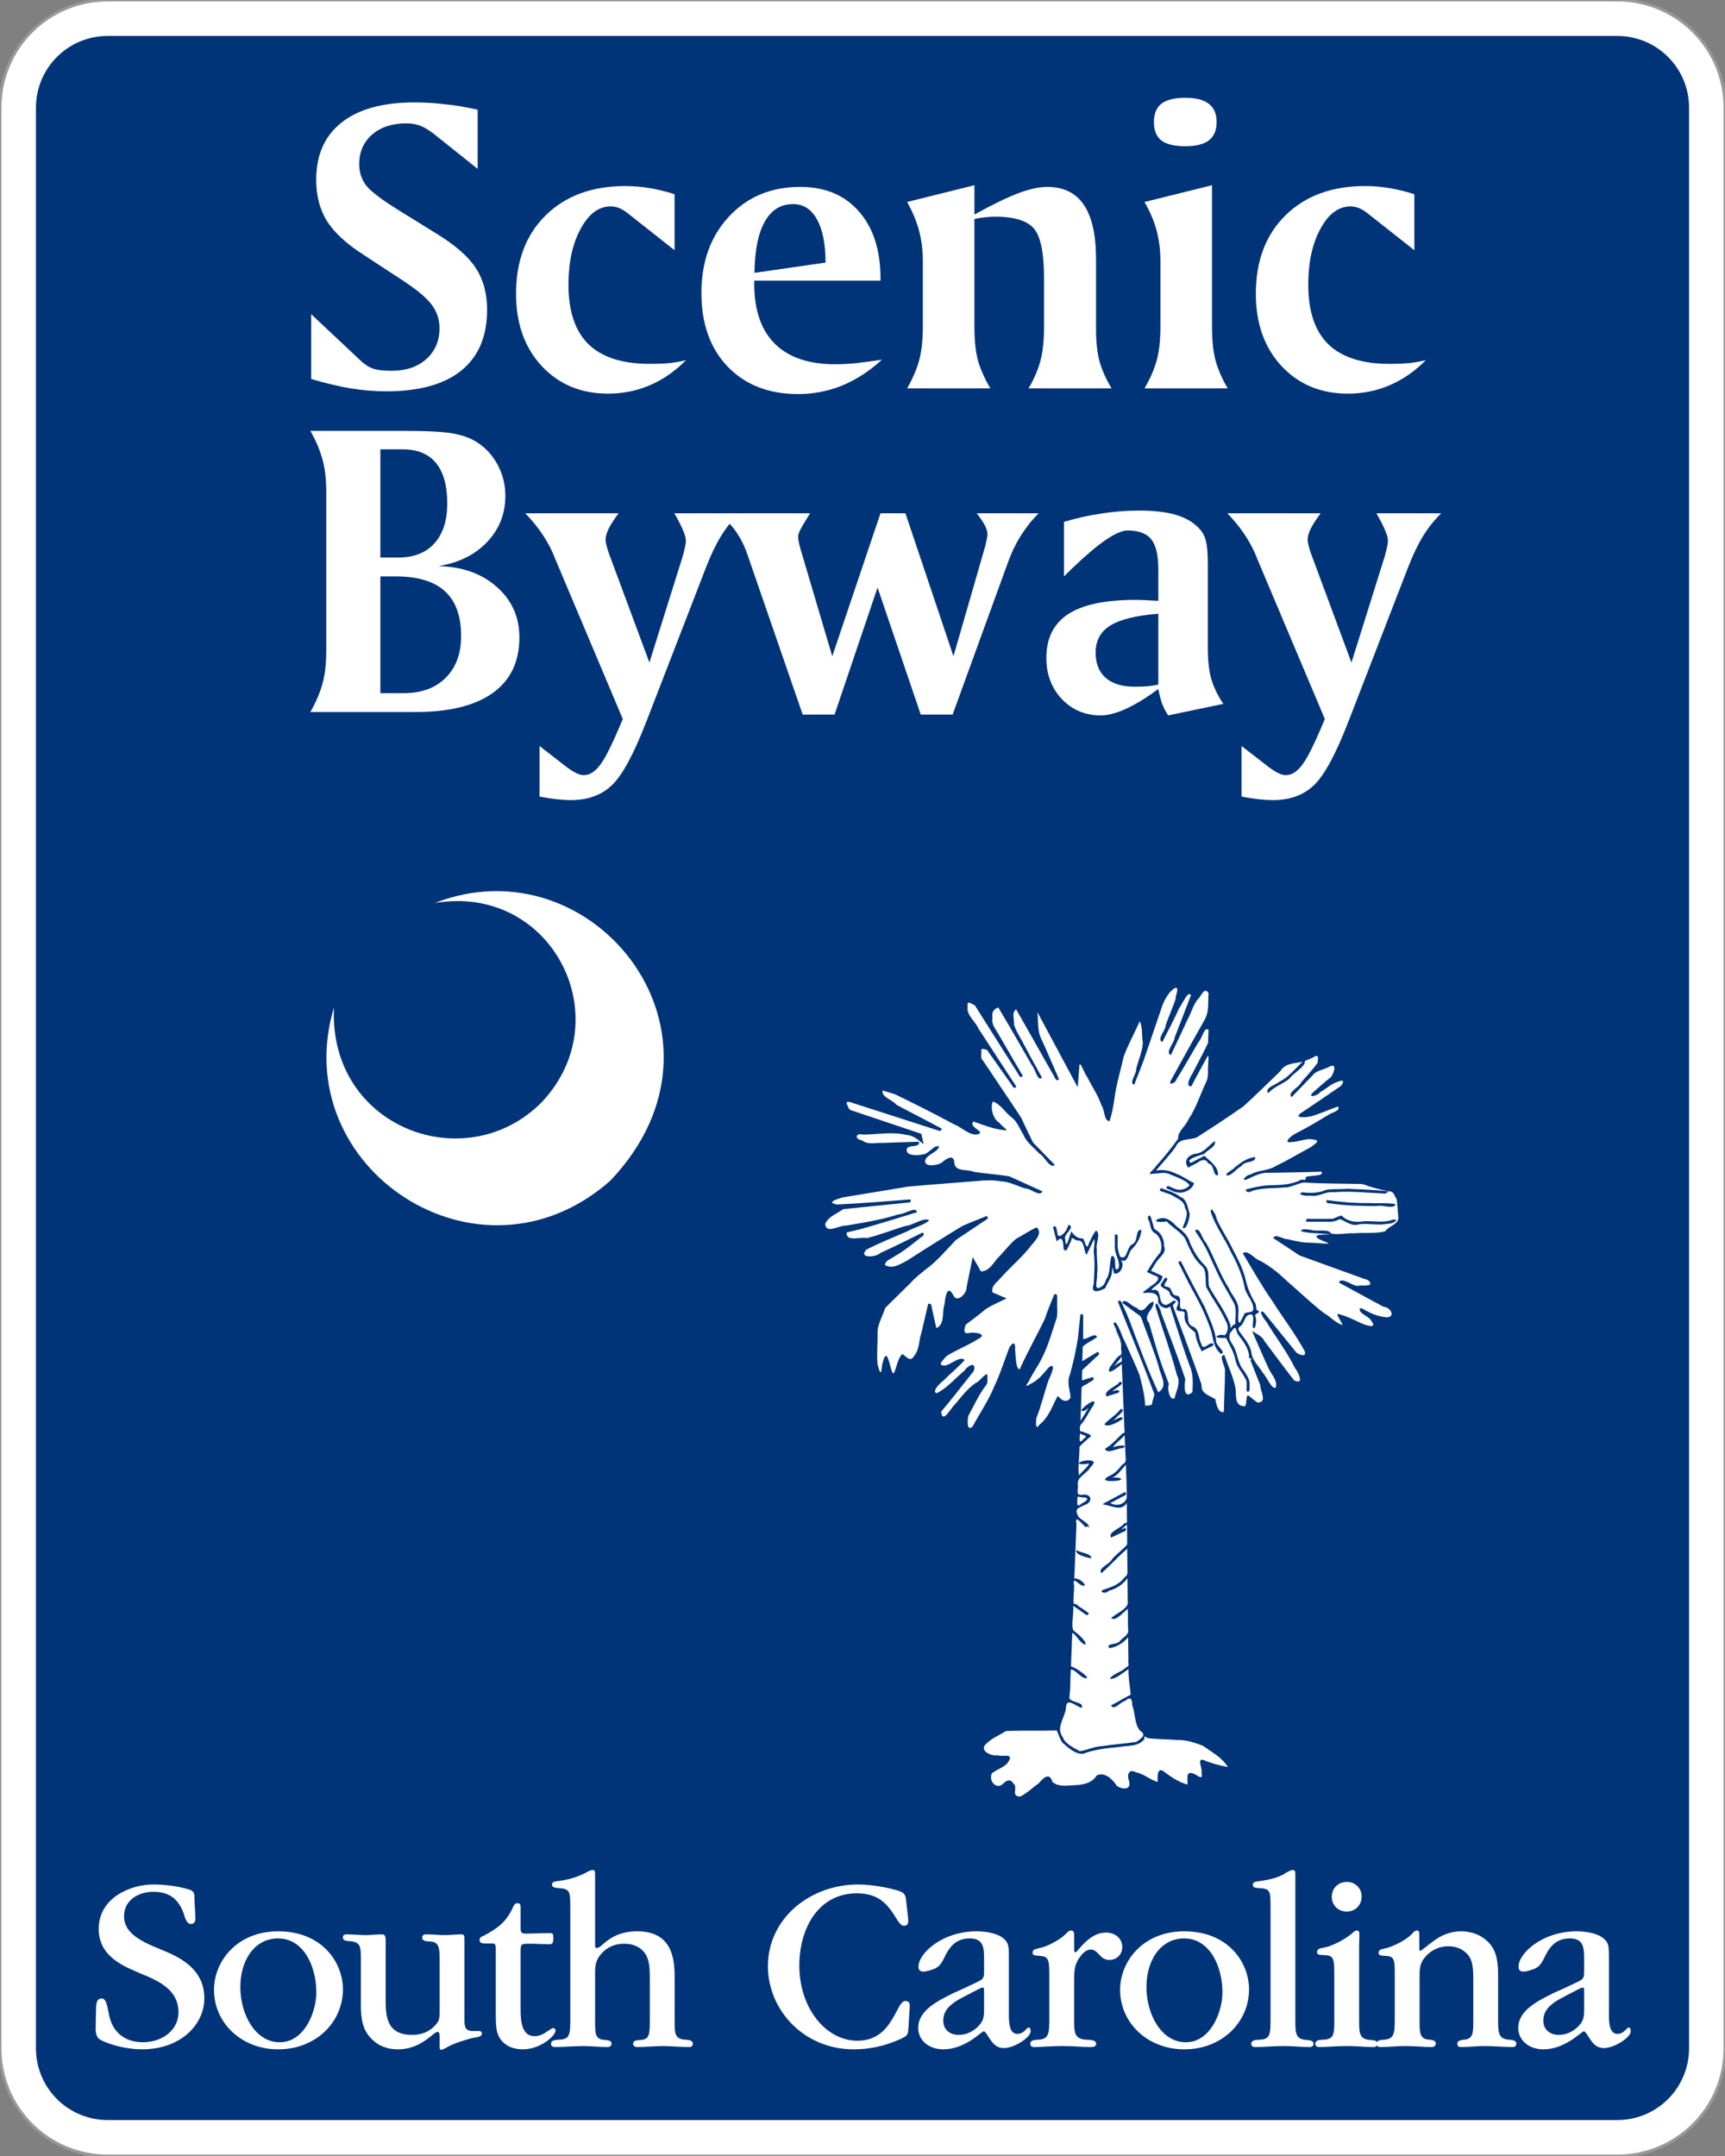 <?xml version="1.0" encoding="UTF-8" standalone="no"?>
<!-- Created with Inkscape (http://www.inkscape.org/) -->

<svg
   xmlns:dc="http://purl.org/dc/elements/1.1/"
   xmlns:cc="http://creativecommons.org/ns#"
   xmlns:rdf="http://www.w3.org/1999/02/22-rdf-syntax-ns#"
   xmlns:svg="http://www.w3.org/2000/svg"
   xmlns="http://www.w3.org/2000/svg"
   version="1.1"
   width="600"
   height="750"
   id="svg3760">
  <rect width="100%" height="100%" fill="#808080" stroke="none"/>
  <defs
     id="defs3" />
  <g
     id="g3884">
    <path
       d="m 37.5,0 525,0 C 583.275,0 600,16.725 600,37.5 l 0,675 c 0,20.775 -16.725,37.5 -37.5,37.5 l -525,0 C 16.725,750 0,733.275 0,712.5 L 0,37.5 C 0,16.725 16.725,0 37.5,0 z"
       id="rect3766"
       style="color:#000000;fill:#ffffff;fill-opacity:1;fill-rule:nonzero;stroke:#999999;stroke-width:1;stroke-miterlimit:4;stroke-opacity:1;stroke-dasharray:none;marker:none;visibility:visible;display:inline;overflow:visible;enable-background:accumulate" />
    <path
       d="m 37.5,12.5 525,0 c 13.85,0 25,11.15 25,25 l 0,675 c 0,13.85 -11.15,25 -25,25 l -525,0 c -13.85,0 -25,-11.15 -25,-25 l 0,-675 c 0,-13.85 11.15,-25 25,-25 z"
       id="rect4476"
       style="color:#000000;fill:#003478;fill-opacity:1;fill-rule:nonzero;stroke:none;stroke-width:1;marker:none;visibility:visible;display:inline;overflow:visible;enable-background:accumulate" />
    <g
       transform="matrix(0.789,0,0,0.789,83.394,276.85)"
       id="g4286">
      <path
         d="M 41.52,93.346 C 20.372,163.847 105.406,220.814 163.328,169.699 224.072,105.917 156.284,19.771 85.887,47.27 137.266,38.436 167.891,97.801 133.342,134.842 99.972,168.931 39.116,146.53 41.52,93.346 z"
         id="path557"
         style="fill:#ffffff;fill-opacity:1;fill-rule:evenodd;stroke:none" />
      <path
         d="m 412.563,84.605 c -2.695,1.253 -4.686,4.898 -5.823,7.775 -2.699,8.032 -5.474,16.047 -8.186,24.064 -1.415,3.606 -2.781,7.274 -4.207,10.852 -2.616,-0.353 1.032,-4.823 0.831,-6.736 0.865,-3.926 2.787,-7.764 2.951,-11.771 -0.658,-3 0.067,-6.894 -1.423,-9.336 -2.223,5.13 -5.039,10.044 -6.953,15.289 -1.439,6.295 -3.37,12.477 -4.177,18.9 -0.482,3.325 -1.067,6.603 -2.146,9.791 -2.662,-0.248 -1.959,-4.94 -3.525,-6.874 -1.421,-4.519 -4.282,-8.429 -6.35,-12.67 -1.057,-1.051 -3.485,-8.437 -3.441,-4.321 -0.238,2.974 -0.442,5.951 -0.714,8.922 -5.917,-11.057 -11.851,-22.105 -17.775,-33.159 0.482,3.591 -0.015,7.461 1.29,10.854 2.873,6.194 5.498,12.499 8.242,18.75 -1.444,1.367 -1.735,-0.892 -2.456,-1.81 -5.473,-9.663 -10.946,-19.326 -16.419,-28.989 -2.21,1.553 -0.671,4.416 -0.956,6.655 0.903,3.139 2.983,5.951 4.4,8.924 2.59,4.846 5.253,9.669 7.913,14.465 -1.907,2.102 -2.945,-3.85 -4.31,-5.191 -4.949,-8.586 -9.847,-17.203 -14.943,-25.703 -2.233,0.772 -2.924,2.407 -2.548,4.571 -0.369,2.168 0.529,4.012 1.783,5.754 3.829,6.628 7.695,13.235 11.556,19.844 -1.308,1.519 -1.708,-0.7 -2.471,-1.588 -6.213,-9.831 -12.426,-19.663 -18.639,-29.494 -1.512,-0.68 -3.65,-2.495 -3.166,0.518 -0.719,3.771 3.38,6.408 4.72,9.67 5.526,8.55 11.221,17.146 16.724,25.613 -1.152,1.553 -1.68,-0.43 -2.423,-1.283 -3.492,-4.952 -6.983,-9.904 -10.475,-14.856 -1.304,-0.339 -2.979,-1.186 -2.486,0.929 -0.086,1.343 -0.444,2.759 0.696,3.771 5.586,8.383 11.276,16.723 16.796,25.133 1.791,3.664 3.423,7.438 5.312,11.033 3.19,3.282 6.379,6.565 9.569,9.847 -2.29,1.843 -4.609,-4.008 -6.89,-5.065 -2.415,-2.718 -5.664,-4.891 -7.027,-8.372 -1.657,-2.59 -2.607,-5.682 -5.163,-7.576 -2.831,-2.124 -5.006,-5.993 -8.29,-6.955 -1.061,2.34 -0.196,7.605 2.984,9.414 0.317,0.873 4.775,3.875 2.327,3.259 -4.8,-0.527 -9.308,-2.206 -13.805,-3.864 -2.718,2.607 6.488,4.694 1.321,5.757 -3.737,0.051 -6.62,-3.338 -10.036,-4.593 -8.514,-4.656 -17.237,-8.944 -25.943,-13.213 -1.807,-0.545 -3.615,-1.09 -5.422,-1.636 -0.503,3.153 4.424,4.042 6.06,6.272 6.604,3.566 13.371,6.945 19.988,10.527 -0.212,1.989 -2.007,0.485 -3.208,0.293 -12.385,-3.988 -24.77,-7.976 -37.155,-11.965 -2.08,-0.497 -1.718,0.594 -0.876,1.998 0.207,1.623 1.82,1.704 3.078,2.173 9.722,3.262 19.435,6.552 29.163,9.797 0.383,1.533 0.704,3.081 1.038,4.625 -2.21,-1.82 -4.388,-3.902 -7.415,-4.099 -6.332,-1.568 -12.857,-0.239 -19.276,-0.165 -3.426,-0.821 -3.87,1.944 -0.458,2.534 2.741,2.13 6.276,0.934 9.463,1.103 5.183,-0.155 10.366,-0.321 15.548,-0.506 0.918,2.953 -5.06,0.977 -5.287,3.375 -0.598,2.848 4.776,2.848 6.715,2.266 2.964,0.05 5.019,-4.344 7.538,-3.596 -0.658,2.818 -5.606,3.448 -6.168,6.363 -0.373,2.921 5.588,2.061 7.303,0.813 1.989,-1.653 5.414,-4.148 5.597,0.279 0.579,4.001 5.869,2.452 8.746,3.807 5.127,0.782 10.377,1.106 15.457,1.946 4.86,2.206 9.737,4.395 14.587,6.611 -0.997,2.752 -5.272,-1.421 -7.487,-1.258 -3.67,-1.024 -7.052,-3.108 -10.95,-3.146 -3.371,-0.619 -6.756,-0.547 -10.139,-0.153 -10.248,0.856 -20.517,1.551 -30.753,2.508 -9.526,1.609 -19.076,3.15 -28.601,4.724 -2.419,0.751 -7.68,2.169 -2.643,3.146 10.815,-0.508 21.608,-1.418 32.404,-2.234 0.78,1.888 -1.539,1.244 -2.701,1.545 -8.978,0.911 -17.956,1.822 -26.934,2.733 -2.764,2.044 -6.453,3.169 -7.959,6.512 0.433,4.76 6.391,0.407 9.344,0.724 7.768,-1.306 15.507,-2.543 22.997,-4.939 2.232,0.178 7.81,-3.807 8.148,-0.944 -8.469,2.613 -16.96,5.261 -25.501,7.628 -1.819,0.425 -3.637,0.85 -5.456,1.275 -0.531,4.372 6.081,1.822 8.777,2.517 5.927,-1.386 11.576,-3.778 17.434,-5.439 3.124,-0.257 7.856,-3.919 10.119,-2.415 -2.011,2.053 -6.682,3.137 -9.602,4.836 -6.027,2.637 -12.139,5.058 -18.014,8.052 -3.869,3.92 4.111,3.56 6.071,1.53 6.276,-2.879 12.474,-5.918 18.657,-9.018 1.516,1.254 -0.713,1.853 -1.502,2.713 -3.503,2.742 -6.919,5.578 -10.825,7.734 -1.513,1.215 -3.987,1.639 -4.283,3.866 3.431,1.951 6.709,-0.415 9.784,-1.951 8.038,-5.204 16.169,-10.294 24.35,-15.258 3.537,-1.584 7.166,-2.956 10.759,-4.404 1.388,1.386 -0.881,1.807 -1.741,2.62 -3.948,2.642 -7.911,5.266 -11.85,7.919 -4.306,4.454 -8.205,9.352 -13.29,12.967 -2.371,1.984 -4.792,3.77 -6.666,5.957 -3.718,3.74 -7.568,7.347 -11.253,11.121 -1.149,3.812 -3.599,7.395 -3.328,11.485 0.047,4.403 -0.453,8.854 -0.038,13.228 0.452,1.817 1.5,5.96 1.855,1.819 0.2,-1.894 1.507,-8.424 2.91,-3.842 0.771,1.714 1.529,6.882 2.443,5.985 1.338,-2.652 1.586,-6.373 3.74,-8.383 1.919,1.12 3.435,3.883 5.264,0.704 2.32,-2.701 1.976,-6.762 3.131,-10.051 0.995,-4.268 1.993,-8.535 2.994,-12.801 1.818,-0.526 1.388,1.676 1.841,2.805 0.582,2.63 1.164,5.261 1.746,7.891 3.969,-1.72 2.349,-7.085 3.628,-10.479 0.254,-2.544 1.063,-9.241 3.795,-4.129 1.605,3.849 6.051,-0.588 5.916,-3.387 0.908,-4.435 1.777,-8.877 2.706,-13.307 1.191,2.122 2.433,4.216 3.649,6.323 4.144,-0.192 5.57,-4.349 8.258,-6.812 2.416,-2.508 4.57,-5.414 7.251,-7.596 3.055,-1.575 5.918,-3.678 9.06,-5.034 3.066,2.834 -1.561,6.661 -3.303,9.092 -3.888,4.803 -8.686,8.76 -12.756,13.41 -1.607,1.854 -4.12,3.411 -3.446,6.171 2.042,0.91 4.172,1.738 6.229,2.661 -3.107,1.557 -6.446,2.897 -9.312,4.782 -2.776,2.401 -5.772,4.532 -8.683,6.764 -0.786,2.112 -1.294,4.498 1.831,3.619 2.231,-0.384 8.238,0.57 3.517,2.767 -4.437,2.9 -9.575,4.711 -13.968,7.582 -1.216,1.624 -4.482,4.173 -0.503,4.058 2.657,-0.382 6.635,-4.431 8.609,-2.381 -2.793,3.086 -6.413,6.064 -9.469,9.147 -1.557,1.205 -5.009,4.554 -2.965,5.495 4.843,-2.315 8.245,-6.667 12.371,-9.982 1.45,-2.303 5.335,-4.349 4.105,0.141 -4.79,5.963 -9.42,12.096 -14.348,17.903 0.496,5.832 4.246,-1.674 6.094,-3.239 2.881,-3.401 5.559,-7.044 9.324,-9.531 1.307,-0.284 4.754,-5.195 4.937,-3.188 -0.088,1.67 0.428,3.534 -0.991,4.833 -2.978,4.015 -4.969,8.607 -7.408,12.948 -0.403,1.874 -0.82,7.259 1.888,4.719 3.224,-6.012 7.157,-11.635 9.695,-18.001 2.602,-5.46 4.357,-11.321 6.538,-16.919 1.835,-2.739 2.732,-1.811 2.477,1.052 0.296,2.663 0.184,8.36 2.022,8.763 3.342,-7.635 7.537,-14.856 11.099,-22.377 1.233,-3.67 2.698,-7.274 4.221,-10.844 1.919,-0.201 1.038,1.883 1.227,3.093 -0.129,2.428 0.257,4.94 -0.189,7.316 -2.07,5.945 -3.623,12.076 -6.51,17.704 -1.75,3.619 -4.224,6.88 -5.917,10.52 -1.696,2.209 -1.067,2.226 0.845,0.927 3.38,-1.548 5.65,-4.45 7.994,-7.211 3.686,-2.956 0.949,3.766 0.1,5.192 -2.005,5.684 -3.302,11.648 -5.572,17.262 -0.028,1.701 -0.618,5.612 1.549,2.618 4.068,-3.181 5.549,-8.276 7.983,-12.622 1.476,2.156 4.252,3.402 5.597,0.743 -0.226,-3.358 -1.774,-6.838 -0.263,-10.09 1.493,-5.379 2.719,-10.859 3.561,-16.373 0.405,-3.352 0.631,-6.742 1.046,-10.082 1.865,-0.961 1.077,2 1.227,3.124 0,2.555 0,5.111 0,7.666 1.827,0.201 5.18,-3.037 6.135,-0.912 -1.844,1.58 -4.661,2.558 -6.331,4.277 -0.071,2.14 -0.142,4.28 -0.213,6.42 2.276,-1.384 4.551,-2.768 6.827,-4.153 1.614,1.135 -0.525,1.92 -1.257,2.859 -1.867,1.742 -3.734,3.484 -5.601,5.226 -0.032,1.51 -0.063,3.02 -0.094,4.53 1.582,-0.497 3.176,-0.96 4.75,-1.479 1.298,1.477 -0.941,1.81 -1.869,2.58 -1.05,0.975 -3.409,1.142 -3.068,2.976 -0.119,4.609 -0.288,9.216 -0.474,13.823 0.832,-1.647 3.767,-5.613 3.338,-5.838 -0.962,1.883 -4.463,2.009 -2.079,0.05 0.991,-1.204 6.393,-5.049 4.486,-1.207 -1.859,2.682 -3.475,6.252 -5.427,8.454 -0.555,-0.054 -1.221,3.888 0.461,3.109 1.397,0.95 5.708,1.384 2.73,3.038 -1.274,1.279 -2.869,2.417 -3.949,3.782 0.088,3.857 -0.884,10.282 -0.129,12.523 1.138,-1.599 4.883,-4.488 4.097,-5.243 -1.579,0.755 -6.393,0.395 -3.024,-0.83 2.052,-0.778 7.784,-0.997 4.121,2.234 -1.952,3.479 -6.599,4.574 -5.722,8.379 0.018,2.808 -1.132,4.523 2.304,4.009 3.933,-0.344 4.207,3.488 0.662,4.537 -2.438,1.423 -4.569,1.33 -3.096,4.562 0.759,2.124 6.004,3.557 4.688,5.757 -0.196,-2.481 -0.754,0.957 -2.111,-1.532 -1.67,-1.332 -3.82,-4.499 -3.114,-0.298 -0.307,8.014 -0.624,16.027 -0.941,24.041 1.653,-0.506 4.585,1.81 4.615,2.883 -1.705,1.581 -5.774,-5.324 -4.716,0.144 0.057,2.463 -0.591,7.014 -0.089,8.16 0.82,-0.69 2.123,1.283 3.13,1.624 1.149,0.795 2.298,1.589 3.447,2.384 -0.633,1.953 -1.981,-0.06 -3.059,-0.579 -1.266,-0.877 -2.533,-1.753 -3.799,-2.63 0.297,3.258 -1.134,9.253 0.177,10.938 1.495,1.102 5.401,4.271 5.305,6.042 -1.933,0.516 -4.724,-5.251 -5.941,-4.922 -0.188,4.863 -0.362,9.726 -0.548,14.589 2.03,0.681 6.142,3.324 7.214,4.988 -1.834,1.554 -5.706,-4.217 -7.293,-3.484 -0.288,3.928 -0.052,7.944 -0.615,11.826 -0.745,2.823 7.032,2.126 5.35,5.01 -2.868,-0.946 -6.849,-5.049 -6.872,0.254 -0.613,4.227 -4.461,8.544 -1.465,12.55 1.153,3.253 4.847,4.638 7.613,6.292 3.267,-0.515 6.403,-2.13 9.805,-2.257 5.014,-0.777 10.114,-1.057 15.112,-1.864 2.112,-1.54 4.729,-2.992 1.546,-4.967 -2.534,-3.111 -1.932,-7.545 -3.402,-11.077 -0.003,-2.875 -0.594,-4.125 -3.124,-2.049 -1.983,0.393 -5.065,4.621 -6.188,1.986 2.963,-1.434 5.651,-3.299 8.651,-4.688 -0.355,-3.762 -1.082,-7.504 -1.007,-11.294 -2.37,1.529 -5.871,4.707 -8.146,4.269 0.928,-2.117 5.461,-3.048 7.391,-5.275 1.403,-0.019 0.486,-2.009 0.725,-3.185 -0.032,-3.28 -0.064,-6.559 -0.096,-9.839 -2.196,2.479 -4.824,4.246 -8.148,4.782 -2.472,-2.161 3.773,-1.383 4.58,-3.223 1.495,-1.689 4.258,-2.741 3.517,-5.38 -0.025,-2.9 -0.05,-5.8 -0.075,-8.7 -1.932,1.283 -5.472,5.884 -7.338,3.978 2.018,-1.798 6.385,-3.517 7.3,-6.207 -0.04,-3.766 -0.079,-7.533 -0.119,-11.299 -2.083,2.782 -4.925,4.688 -8.289,5.565 -1.651,1.831 -5.019,0.205 -1.662,-0.711 3.275,-1.086 6.582,-2.272 8.619,-5.249 1.851,-0.992 1.229,-2.755 1.295,-4.582 -0.03,-2.683 -0.06,-5.365 -0.089,-8.048 -3.912,3.468 -7.445,7.314 -11.326,10.822 -2.043,-2.156 3.796,-4.026 4.625,-6.166 1.931,-2.314 5.206,-4.551 6.696,-6.54 -0.03,-2.927 -0.06,-5.854 -0.09,-8.781 -1.491,1.379 -3.905,3.127 -0.849,1.479 1.368,1.54 -1.033,1.697 -2.04,2.365 -1.385,0.649 -2.775,1.289 -4.158,1.945 -1.446,-2.716 4.68,-4.047 5.901,-6.436 1.653,0.406 1.041,-1.152 1.116,-2.76 -0.021,-2.042 -0.043,-4.083 -0.065,-6.125 -2.044,3.721 -6.116,1.563 -9.366,0.888 -2.4,-0.196 -0.142,-0.928 0.856,-1.522 2.575,-1.383 5.149,-2.765 7.724,-4.148 1.452,1.465 -0.943,1.743 -1.914,2.461 -1.522,0.805 -3.045,1.61 -4.567,2.415 2.854,1.599 6.354,0.576 7.23,-2.197 0.008,-4.904 -0.134,-9.723 -0.371,-14.634 -2.256,2.267 -3.551,4.746 -6.355,5.757 1.312,-0.606 6.72,0.181 3.083,1.133 -2.086,0.417 -9.05,0.682 -4.177,-1.975 2.489,-0.978 4.105,-2.795 5.688,-4.884 1.882,-1.084 1.864,-1.819 1.609,-4.034 -0.128,-3.018 -0.255,-6.035 -0.383,-9.053 -1.142,1.404 -6.007,5.249 -4.766,5.245 1.456,-0.918 7.165,-1.184 3.771,0.464 -2.177,-0.138 -6.882,2.894 -7.656,0.237 3.033,-1.742 5.263,-4.461 7.796,-6.858 1.483,0.19 0.506,-1.99 0.692,-3.338 -0.365,-9.059 -0.73,-18.118 -1.095,-27.178 -1.425,1.265 -7.391,6.087 -5.21,1.301 1.463,-1.676 2.953,-4.608 4.577,-5.178 1.063,-0.546 0.093,-2.524 0.34,-3.644 0.245,-2.773 -1.446,-5.135 -2.273,-7.68 -0.058,-1.04 -2.007,-2.858 -0.349,-3.166 1.805,1.533 2.659,5.695 4.121,8.158 2.224,5.148 4.764,10.182 6.721,15.431 1.082,4.368 2.234,8.722 2.391,13.245 1.111,-0.405 3.183,0.265 3.106,-1.467 0.259,-1.704 1.49,-3.461 0.409,-5.092 -4.872,-13.259 -10.413,-26.254 -15.564,-39.405 1.222,-1.269 1.627,0.461 2.106,1.492 2.997,5.974 4.954,12.4 7.451,18.595 2.534,6.718 5.199,13.398 8.249,19.898 4.694,-2.731 0.812,-7.621 0.149,-11.594 -2.194,-7.266 -5.159,-14.277 -7.701,-21.428 -0.755,-1.271 -2.404,-1.867 -3.501,-2.879 -1.616,-1.192 -3.273,-2.4 -4.865,-3.581 1.324,-2.5 4.263,1.895 6.295,2.112 3.494,3.681 4.354,-1.977 7.454,-2.627 0.869,3.19 -5.024,5.772 -1.886,9.456 2.261,7.714 4.29,15.506 7.285,22.978 0.496,1.347 0.997,2.692 1.49,4.04 -1.013,1.456 0.43,7.688 2.495,6.082 0.708,-3.364 2.86,-6.694 1.032,-10.094 -2.682,-10.251 -6.364,-20.209 -9.464,-30.339 0.041,-3.692 2.347,1.574 2.605,3.161 3.563,9.677 7.418,19.265 10.568,29.083 -0.669,2.884 -0.648,8.984 3.115,5.537 0.169,-3.851 0.469,-7.794 -1.133,-11.42 -3.258,-8.67 -5.847,-17.594 -8.746,-26.395 -1.656,1.801 -4.769,0.076 -5.253,-1.913 0.556,-4.373 -3.055,-4.251 -6.316,-3.97 -1.426,-0.139 2.49,-2.183 2.949,-2.926 1.762,-0.968 5.516,-3.932 1.896,-4.727 -1.157,-0.531 -2.307,-1.076 -3.469,-1.597 1.728,-2.974 3.518,-5.892 5.807,-8.48 1.41,-2.571 0.339,-7.183 -2.397,-8.751 -1.984,-1.09 -1.761,-3.604 -2.546,-5.467 -1.036,-1.097 0.003,-3.211 0.829,-1.62 0.516,1.772 1.031,3.544 1.547,5.316 2.988,1.603 4.375,4.234 4.306,7.552 1.363,3.096 -2.229,4.974 -3.554,7.318 -0.789,1.148 -1.456,2.385 -2.199,3.566 1.663,0.784 3.362,1.497 5.002,2.328 0.344,3.126 -5.051,5.193 -4.656,6.26 5.237,-1.405 2.058,5.893 6.011,6.491 1.343,-0.013 2.511,-1.349 3.783,-1.905 2.268,0.429 -0.952,1.486 -0.418,2.499 4.227,11.493 8.567,22.996 12.583,34.535 -0.383,4.175 3.595,4.72 6.072,6.449 0.343,2.226 1.408,6.453 3.756,5.545 0.101,-5.955 0.474,-11.944 0.491,-17.877 0.34,-2.033 -3.114,-6.959 -0.283,-7.204 1.589,4.656 3.693,9.195 4.785,13.988 0.769,3.113 -0.763,8.17 3.701,8.633 1.97,0.801 0.445,-6.354 2.556,-4.406 1.164,0.923 2.328,1.846 3.492,2.768 4.725,0.113 1.212,-5.067 1.29,-7.708 -1.486,-3.694 -2.897,-7.434 -4.373,-11.137 2.2,-0.91 -1.182,0.322 -0.545,-2.037 -0.508,-3.653 -2.875,-6.401 -4.994,-9.257 -0.899,-1.936 -0.838,-4.228 -2.517,-1.479 -1.997,1.654 -1.117,4.382 0.284,6.126 2.278,3.527 2.053,8.188 4.899,11.377 1.252,2.054 2.931,4.126 2.496,6.675 0.111,1.173 0.204,3.506 -1.258,2.376 -0.195,-1.991 0.535,-4.144 -0.697,-5.725 -1.509,-2.966 -3.674,-4.817 -4.273,-8.15 -0.654,-3.351 -2.523,-6.215 -3.932,-9.249 0.316,-0.737 -4.701,0.404 -4.312,-1.164 1.388,-0.195 1.142,-0.806 3.494,-0.283 1.781,-1.506 1.763,-4.342 0.566,-6.229 -2.363,-5.295 -6.002,-9.936 -8.651,-15.069 -0.668,-3.35 0.663,-7.475 -2.55,-9.809 -3.32,-3.233 -5,-7.593 -6.856,-11.74 -2.133,-2.973 -5.606,-4.724 -8.085,-7.425 -1.35,0.427 -6.439,0.586 -3.912,-0.938 3.482,-1.393 5.879,0.594 8.096,2.952 2.527,1.965 5.211,3.997 6.058,7.223 1.576,3.767 3.628,7.252 6.547,10.143 2.572,2.415 1.244,6.276 1.929,9.374 3.166,5.743 7.402,10.987 9.532,17.24 -0.46,2.735 0.756,-0.875 2.055,-0.556 -0.123,-3.097 0.955,-7.285 -1.048,-10.171 -2.091,-3.888 -4.527,-7.637 -6.418,-11.609 -1.316,-2.835 -2.927,-6.38 -4.394,-9.474 -1.54,-3.575 -3.778,-6.785 -5.894,-10.031 2.109,-2.206 3.208,4.149 4.845,5.254 3.684,6.517 6.003,13.716 10.03,20.049 1.175,2.78 3.666,5.219 4.193,8.179 0.405,1.77 -0.702,7.503 0.734,7.028 0.717,-1.382 1.447,-2.757 2.157,-4.143 1.148,-0.544 3.42,-0.197 3.696,-1.454 0.398,-3.864 -3.493,-6.677 -3.884,-10.469 -1.1,-5.174 -3.173,-10.066 -5.746,-14.669 -2.761,-6.061 -6.813,-11.444 -8.998,-17.771 -0.578,-3.691 2.415,1.021 2.477,2.744 2.125,4.835 5.227,9.178 7.422,13.998 2.091,3.921 4.09,7.875 5.239,12.193 0.787,4.06 2.462,7.814 4.576,11.37 0.363,1.623 -0.048,2.887 1.335,3.035 0.639,1.491 -2.466,0.736 -1.238,3.021 0.354,1.43 -0.371,6.832 -1.443,3.758 0.094,-2.535 1.289,-6.658 -2.333,-4.717 -0.965,0.836 -1.333,2.43 -2.075,3.55 -0.61,1.523 -2.891,1.416 -1.338,3.577 2.031,3.025 4.734,5.717 5.265,9.482 0.431,3.358 3.22,5.633 4.908,8.534 1.83,1.88 3.976,7.637 5.811,6.604 0.82,-3.575 -2.319,-5.96 -3.468,-9.066 -2.456,-5.254 -4.684,-10.613 -7.03,-15.918 1.906,1.375 4.335,2.176 5.422,4.432 4.364,5.812 8.654,11.683 13.139,17.401 4.699,2.257 1.813,-3.601 0.378,-5.443 -3.584,-7.232 -8.49,-13.702 -12.724,-20.562 -0.92,-0.938 -3.861,-5.502 -1.114,-4.097 4.833,5.965 9.666,11.93 14.499,17.895 1.633,1.116 4.582,2.045 3.601,-0.734 -4.145,-7.569 -9.422,-14.441 -14.037,-21.729 -4.825,-6.863 -8.924,-14.2 -13.253,-21.392 2.278,-1.844 5.268,2.785 7.808,3.391 4.062,2.219 7.682,5.052 11.008,8.255 5.604,4.873 10.992,10.03 16.815,14.632 2.902,1.59 5.166,4.367 8.287,5.402 0.052,-1.048 -3.192,-4.986 -1.829,-4.961 3.271,0.922 6.364,2.28 9.386,3.791 2.025,0.997 8.359,3.379 5.185,-0.749 -1.01,-2.066 -5.822,-3.184 -5.036,-5.425 0.893,-0.48 2.343,1.028 3.451,1.313 2.542,1.528 5.4,2.221 8.317,2.633 4.265,-0.191 1.585,-4.633 -1.296,-4.662 -6.611,-3.522 -13.171,-7.147 -19.751,-10.722 1.364,-2.763 5.827,1.624 8.4,1.479 1.503,-0.473 7.025,0.662 5.093,-1.944 -0.818,-1.002 -2.509,-1.035 -3.68,-1.645 -9.015,-3.265 -18.048,-6.49 -27.053,-9.781 -3.842,-2.588 -7.748,-5.097 -11.609,-7.645 0.59,-2.366 4.461,0.682 6.386,0.44 3.373,0.881 6.763,1.609 10.267,1.567 2.25,0.062 6.969,0.634 7.788,0.26 -1.49,-0.804 -8.066,-2.708 -4.312,-3.733 1.883,-0.116 7.801,-0.235 2.756,-0.423 -3.579,-0.372 -7.318,-0.244 -10.774,-1.194 0.442,-1.279 2.23,-0.797 4.565,-0.549 2.549,0.874 7.712,-0.623 8.709,1.515 2.53,0.81 6.974,-0.23 10.23,-0.033 4.506,-0.396 9.462,0.226 13.683,-0.887 1.472,-2.292 5.873,-3.036 5.793,-6.011 -0.294,-2.761 -0.326,-5.607 -0.779,-8.315 -0.937,-1.024 -1.136,-3.105 -2.724,-3.197 -4.255,-0.698 -8.324,-1.868 -12.358,-3.317 -8.396,-0.205 -16.827,-0.129 -25.199,-0.629 -2.713,-0.177 -5.943,2.28 -9.06,2.108 -4.816,0.484 -9.735,0.086 -14.405,1.575 -1.801,1.396 -4.305,-0.618 -1.419,-0.977 3.608,-0.955 7.258,-1.608 11.002,-1.551 3.807,-0.122 7.634,-0.406 11.164,-1.964 2.164,-1.468 2.643,1.026 3.067,-1.696 1.98,-0.751 8.318,-0.219 6.825,-2.307 -7.82,0.265 -15.646,0.36 -23.469,0.503 -2.814,-0.278 -6.402,1.46 -9.186,2.8 -3.263,1.319 -0.571,-1.989 1.447,-2.076 3.464,-2.054 7.773,-1.545 11.137,-3.775 5.258,-2.45 10.198,-5.55 15.321,-8.242 1.331,-1.178 5.035,-3.014 1.116,-3.395 -3.075,-0.709 -6.362,1.062 -9.547,1.099 -4.201,0.742 0.005,-2.919 1.584,-3.624 4.906,-2.522 9.706,-5.28 14.398,-8.205 1.489,-1.136 5.881,-1.911 4.467,-3.807 -3.977,1.328 -7.915,3.229 -11.986,4.341 -1.377,0.328 -7.623,1.1 -4.538,-1.335 5.997,-3.961 11.899,-8.067 17.845,-12.098 1.981,-2.661 0.546,-2.729 -1.831,-1.643 -2.753,0.838 -4.805,3.089 -7.37,4.398 -0.88,1.543 -5.814,2.85 -3.195,0.176 2.656,-2.308 5.251,-4.694 8.023,-6.864 1.401,-1.951 2.838,-6.596 -0.968,-4.407 -2.453,1.292 -5.607,1.484 -7.316,3.87 -3.02,3.139 -6.097,6.256 -9.082,9.409 -2.182,-2.046 3.461,-4.302 4.156,-6.469 2.451,-2.807 5.032,-5.536 7.232,-8.538 0.465,-2.461 0.573,-4.194 -1.925,-2.479 -1.214,0.522 -2.429,1.045 -3.643,1.567 0.365,2.539 -5.023,5.19 -6.732,7.708 -2.894,2.47 -6.829,3.508 -9.375,6.449 -2.034,-2.172 3.563,-3.821 5.002,-5.096 4.069,-1.98 6.822,-5.71 10.099,-8.714 -3.585,0.727 -7.716,0.579 -9.815,4.153 -5.428,5.159 -10.71,10.5 -16.265,15.51 -6.772,4.696 -13.655,9.298 -20.606,13.685 -3.179,1.28 -7.697,0.228 -9.203,4.062 -2.656,3.735 -5.801,7.077 -8.76,10.567 3.182,-0.701 6.203,0.026 9.076,1.437 2.762,0.966 5.109,2.876 7.755,4.069 -0.59,2.629 -4.217,4.622 -7.072,4.14 -1.794,-0.049 -3.411,-1.262 -5.134,-1.78 0.171,-2.068 1.925,-0.399 3.096,-0.107 2.3,1.245 5.419,0.76 7.114,-1.28 -0.884,-1.815 -5.576,-3.649 -8.299,-4.663 -2.471,-1.485 -5.303,-0.463 -7.983,-0.43 -3.17,0.72 0.885,-2.089 1.353,-3.186 3.508,-3.943 6.865,-8.009 9.909,-12.324 -0.221,-3.185 3.311,-5.436 4.486,-8.375 3.461,-5.1 5.247,-11.111 7.902,-16.652 1.13,-2.312 0.547,-5.012 0.841,-7.514 -0.084,-1.357 0.397,-2.837 -0.079,-4.11 -2.463,4.532 -4.997,9.059 -7.362,13.622 -2.914,0.168 -0.3,-4.45 0.54,-5.65 2.24,-4.527 4.766,-8.977 6.86,-13.539 0.061,-1.909 0.121,-3.818 0.182,-5.727 -1.887,-1.64 -2.837,3.956 -4.335,5.267 -3.279,5.46 -6.307,11.101 -9.726,16.458 -0.335,1.811 -3.957,3.127 -2.505,0.562 4.885,-8.986 9.901,-17.94 14.912,-26.831 2.014,-3.571 1.367,-7.74 1.654,-11.657 -1.931,-3.051 -3.278,1.642 -4.825,2.854 -1.979,2.458 -2.707,5.685 -4.227,8.445 -2.466,5.355 -5.023,10.676 -7.528,16.008 -2.803,-1.155 1.617,-5.341 1.654,-7.695 2.403,-6.209 4.794,-12.423 7.186,-18.637 -1.198,-2.492 -3.889,4.084 -5.159,5.6 -2.282,5.099 -4.931,10.025 -7.456,15.006 -2.699,-1.176 1.647,-5.322 1.529,-7.579 1.307,-3.774 3.027,-7.512 4.291,-11.234 -0.19,-1.405 1.801,-5.057 0.032,-5.128 z m 17.303,67.701 c 0.621,2.482 -3.118,3.614 -4.656,5.537 -1.933,0.721 -8.845,2.418 -5.87,3.972 1.966,-1.042 3.937,-2.075 5.901,-3.123 2.513,2.385 6.314,4.938 6.017,8.58 -2.388,0.599 -1.369,-4.679 -4.211,-5.17 -1.31,-2.267 -2.968,-1.688 -4.732,-0.441 -1.402,0.756 -2.834,1.459 -4.215,2.254 -2.347,-3.206 0.254,-5.796 3.631,-6.178 3.349,-0.523 5.299,-3.409 7.82,-5.336 l 0.069,-0.057 0.245,-0.037 z m 17.806,6.921 c 0.232,2.802 -4.695,1.58 -6.023,3.943 -2.149,1.039 -4.323,4.232 -6.243,4.205 -2.119,-0.413 2.547,-2.46 3.29,-3.612 2.686,-2.153 5.428,-4.136 8.976,-4.536 z m 22.84,10.948 c -0.545,0.521 -0.163,0.417 0,0 z m -64.524,2.737 c 2.92,1.098 6.031,1.796 8.503,3.814 3.194,1.13 3.345,4.783 4.272,7.541 0.09,1.777 -1.446,7.43 -3.057,6.221 0.651,-2.606 2.962,-5.817 1.01,-8.798 -0.257,-3.277 -3.66,-4.187 -5.963,-5.767 -1.735,-0.615 -3.47,-1.231 -5.205,-1.846 0.147,-0.388 0.294,-0.776 0.44,-1.164 z m 82.236,0.315 c 5.931,0.243 11.911,0.502 17.806,1.07 0.657,0.694 -1.185,0.736 -0.912,1.101 -7.637,-0.348 -15.274,-1.276 -22.92,-0.643 -3.58,-0.46 -6.706,2.274 -10.331,1.502 -1.932,0.378 -6.38,-0.654 -3.337,-1.457 3.472,0.389 7.007,0.431 10.247,-1.057 3.07,-0.559 6.321,-0.185 9.447,-0.516 z m -9.123,4.971 c 6.127,0.872 12.281,1.416 18.474,1.341 3.903,0.218 8.468,-0.172 11.974,0.45 -0.583,2.599 -6.033,0.092 -8.361,0.868 -6.878,-0.082 -13.77,-0.081 -20.576,-1.212 -1.317,0.037 -1.725,-0.17 -1.51,-1.447 z m 6.638,6.858 c 2.521,2.626 6.13,3.099 9.758,2.51 4.269,-0.276 8.643,0.88 12.784,-0.71 3.601,-0.335 -0.262,2.026 -2.147,1.792 -4.184,0.878 -8.461,-0.283 -12.687,0.247 -3.376,1.195 -6.143,-1.652 -8.566,-2.285 -1.813,1.071 -3.804,1.303 -5.852,1.152 -2.943,0 -5.887,0 -8.83,0 -0.596,-1.962 1.665,-1.068 2.841,-1.258 2.942,-0.021 5.895,0.042 8.83,-0.032 1.275,-0.499 2.515,-1.158 3.87,-1.416 z m -120.271,3.995 c 3.066,1.262 -2.492,4.298 -1.587,6.295 0.137,2.094 0.384,3.583 1.367,0.69 0.45,-1.353 0.866,-2.718 1.353,-4.058 1.239,2.044 2.868,3.188 5.222,3.209 1.006,1.726 1.488,5.637 2.547,2.024 0.97,-1.865 1.719,-4.02 3.115,-5.547 2.27,1.296 -0.314,5.911 0.346,8.274 -0.187,3.724 0.605,7.451 0.078,11.185 0.326,2.223 -1.867,7.88 2.084,5.182 1.364,-0.649 1.543,-2.571 2.379,-3.787 1.513,-2.928 0.954,-6.494 1.94,-9.591 2.932,-0.752 0.27,8.145 3.098,5.323 0.825,-3.011 -1.406,-5.547 -1.651,-8.878 0,-1.971 0,-3.943 0,-5.914 1.962,-0.596 1.068,1.665 1.258,2.841 -0.144,2.371 0.104,4.728 1.133,6.911 3.232,1.744 2.713,-4.266 5.285,-5.474 2.8,-1.119 1.227,-6.959 4.058,-6.323 -0.263,3.599 -2.268,6.576 -4.75,9.029 -1.017,1.715 -1.491,5.854 -4.404,4.184 2.114,2.168 -0.285,6.715 -2.894,5.946 -0.577,-1.927 -0.623,-4.182 -0.93,-0.888 -0.091,2.748 -2.013,4.923 -3.002,7.401 -2.376,1.304 -6.648,2.734 -5.085,-1.686 0.29,-4.735 0.633,-9.474 0.052,-14.201 -0.055,-1.553 0.791,-6.437 0.019,-5.477 -1.092,2.209 -2.136,4.457 -3.228,6.672 -1.352,-2.024 -0.814,-6.801 -4.017,-6.317 -1.776,-0.353 -2.404,-2.473 -2.841,0.402 -0.787,0.85 -1.764,5.603 -3.177,3.461 -0.345,-2.615 -0.128,-6.676 -3.115,-3.492 -0.549,-2.125 -1.068,-4.258 -1.604,-6.386 1.76,-1.068 1.448,1.341 1.916,2.442 -0.101,3.613 3.763,0.092 4.219,-1.781 0.271,-0.557 0.543,-1.113 0.818,-1.667 z m 49.329,15.95 c 3.353,6.795 6.907,13.512 10.508,20.197 1.944,4.744 4.293,9.376 5.112,14.482 -0.769,2.424 4.946,5.713 2.155,6.344 -3.082,-2.408 -3.399,-6.234 -4.247,-9.753 -2.013,-6.278 -4.915,-12.263 -8.137,-18.018 -2.323,-4.131 -4.295,-8.426 -6.461,-12.624 0.357,-0.21 0.713,-0.419 1.07,-0.629 z m -6.858,7.425 c 3.206,0.367 -2.913,3.703 1.074,4.078 2.065,0.339 1.532,3.258 3.403,3.749 4.709,0.269 -0.51,6.969 4.331,5.984 2.324,1.829 -0.119,6.564 3.523,7.771 3.027,1.455 2.169,5.044 3.584,7.53 0.336,1.906 1.428,1.619 2.743,0.679 0.979,-0.648 2.937,-1.659 2.569,0.131 -1.707,0.849 -3.415,1.694 -5.121,2.545 -1.359,-2.634 -2.57,-5.348 -2.863,-8.337 -2.666,-2.005 -5.082,-4.236 -4.664,-7.9 0.633,-2.81 -4.719,0.052 -3.306,-3.484 1.854,-3.594 -2.296,-3.131 -3.152,-5.543 -0.237,-2.419 -3.865,-2.024 -4.073,-4.151 0.597,-1.051 1.349,-2.003 1.951,-3.052 z m -19.222,34.7 c -0.526,1.565 -5.561,6.263 -1.838,3.294 1.926,-1.165 2.201,-0.407 1.852,-2.99 l -0.01,-0.218 -0.004,-0.086 z m -0.755,11.168 c 3.639,0.62 -4.525,4.122 -2.772,4.21 1.068,-0.776 3.35,-0.676 2.165,0.669 -1.769,0.544 -3.539,1.089 -5.308,1.633 -1.319,-2.825 4.479,-4.235 5.852,-6.449 l 0.063,-0.063 z m 0.378,12.049 c 2.987,0.093 -1.636,3.111 -2.485,4.404 -3.259,2.65 3.875,-2.627 3.303,-0.007 -1.365,0.958 -6.321,4.075 -8.033,2.35 2.143,-2.439 5.215,-4.031 7.215,-6.748 z m -17.932,10.791 c -0.166,2.299 -0.605,5.19 1.607,2.331 2.46,-1.51 -0.258,-1.443 -1.607,-2.331 z m -1.07,27.842 c -0.054,2.16 -0.869,5.597 1.982,2.894 2.111,-0.918 3.691,-2.576 0.295,-2.547 -0.758,-0.123 -1.52,-0.23 -2.277,-0.347 z m -0.535,23.595 c 1.898,1.158 6.747,1.447 6.624,3.61 -1.359,-0.211 -6.385,-1.37 -6.624,-3.007 0,-0.201 0,-0.402 0,-0.603 z m -8.651,79.499 c -7.431,0.205 -14.886,-0.035 -22.305,0.22 -3.206,2.043 -6.911,3.386 -9.418,6.342 -1.898,2.667 3.187,4.952 5.801,4.354 1.318,0.875 6.022,-0.837 5.222,1.636 -1.231,3.571 -5.247,4.198 -7.896,6.355 -1.634,3.395 2.244,7.611 5.159,4.373 1.728,-1.641 3.218,-1.83 4.442,0.195 2.023,1.586 -1.417,5.855 3.014,5.625 2.894,-1.458 5.477,-4.005 8.196,-5.935 1.804,-2.306 4.723,-4.87 5.867,-0.514 2.649,2.265 5.971,1.703 9.137,1.493 3.888,-0.133 8.168,-0.655 10.402,-4.317 3.634,-1.736 7.099,1.809 8.931,4.654 2.454,1.611 6.545,1.824 5.294,-2.258 -0.964,-2.671 -0.13,-5.496 3.081,-3.774 3.517,0.672 6.247,3.336 9.621,4.265 -0.204,-2.565 -0.239,-7.396 3.321,-4.113 3.001,2.175 6.137,4.284 9.767,5.246 0.13,-1.515 -0.27,-3.173 0.22,-4.593 2.333,-2.398 7.001,4.637 5.977,-0.724 0.486,-1.84 -2.034,-5.908 0.535,-5.631 3.546,1.496 7.288,2.53 11.074,3.209 -2.507,-4.168 -6.982,-6.458 -10.791,-9.249 -3.678,-1.531 -7.564,-2.745 -11.588,-2.669 -4.342,-0.396 -8.79,-0.215 -13.075,-0.851 -1.835,-1.333 -1.532,-0.143 -1.197,0.247 -2.561,3.671 -7.138,2.96 -11.013,3.654 -5.414,0.517 -10.883,1.059 -16.011,2.984 -3.544,0.461 -6.68,-2.666 -9.245,-4.846 -1.127,-1.562 -1.662,-3.614 -2.52,-5.378 z"
         id="path554"
         style="fill:#ffffff;fill-opacity:1;fill-rule:evenodd;stroke:none" />
    </g>
    <g
       transform="matrix(0.278,0,0,0.278,-5.555556e-7,0)"
       id="text3821"
       style="font-size:316.901px;font-style:normal;font-variant:normal;font-weight:normal;font-stretch:normal;text-align:center;line-height:125%;letter-spacing:0px;word-spacing:0px;writing-mode:lr-tb;text-anchor:middle;fill:#ffffff;fill-opacity:1;stroke:none;font-family:Roadgeek 2005 Series D;-inkscape-font-specification:Roadgeek 2005 Series D">
      <path
         d="m 255.642,2500.352 c 0,-32.641 -24.085,-47.852 -46.585,-57.676 -24.084,-10.141 -53.873,-19.965 -53.873,-44.683 0,-20.599 18.063,-30.739 37.077,-30.739 22.183,0 33.275,11.725 38.979,31.69 1.585,3.803 3.169,8.556 7.606,8.556 4.437,0 5.704,-3.486 5.704,-6.972 -0.317,-8.239 -0.951,-16.479 -1.268,-24.718 0,-5.704 0,-8.873 -5.704,-11.092 -14.577,-4.753 -32.958,-6.655 -45.951,-6.655 -27.253,0 -68.134,15.845 -68.134,55.775 0,28.521 21.549,42.465 44.049,51.972 5.387,2.218 10.458,4.753 15.528,6.655 23.134,9.824 40.246,21.866 40.246,45.634 0,22.5 -20.916,37.394 -44.049,37.394 -23.451,0 -38.028,-12.676 -42.465,-32.641 -2.218,-9.507 -3.169,-22.183 -9.507,-22.183 -5.704,0 -6.655,5.387 -6.972,9.507 -0.317,8.873 -0.634,19.014 -0.634,28.521 0,6.021 1.268,11.091 5.704,13.627 16.162,8.556 38.662,12.042 51.972,12.042 50.07,0 78.275,-32.007 78.275,-63.697 l 0,-0.317"
         id="path3834"
         style="letter-spacing:-11.555;font-family:ITC Garamond Std;-inkscape-font-specification:ITC Garamond Std" />
      <path
         d="m 348.244,2564.366 c 46.584,0 80.81,-33.592 80.81,-75.106 0,-33.275 -25.669,-72.57 -81.127,-72.57 -51.338,0 -80.176,37.394 -80.176,73.204 0,41.831 34.859,74.472 80.176,74.472 l 0.317,0 m 1.585,-8.873 c -30.422,0 -49.12,-34.859 -49.12,-69.085 0,-33.908 18.063,-60.845 47.218,-60.845 31.69,0 47.852,34.542 47.852,67.5 0,25.035 -15.211,62.43 -45.634,62.43 l -0.317,0"
         id="path3836"
         style="letter-spacing:-11.555;font-family:ITC Garamond Std;-inkscape-font-specification:ITC Garamond Std" />
      <path
         d="m 482.563,2431.268 c 0,-6.655 0.317,-10.775 -4.754,-10.775 -6.021,0 -13.944,0.951 -19.965,0.951 -6.655,0 -17.113,-0.951 -23.768,-0.951 -3.803,0 -5.07,1.268 -5.07,3.803 0,4.437 5.07,4.437 8.556,4.753 13.944,0.951 13.944,6.972 13.944,24.401 l 0,51.338 c 0,13.627 10e-6,30.423 9.824,42.465 8.556,11.092 20.916,17.113 36.761,17.113 21.549,0 35.81,-12.042 43.732,-18.697 2.535,-1.901 4.437,-3.169 5.704,-3.169 2.218,0 2.535,3.169 2.535,6.338 l 0,12.359 c 0,2.218 0.317,3.803 2.218,3.803 1.268,0 3.169,-1.585 4.754,-1.901 9.507,-6.021 23.134,-9.824 32.958,-12.676 7.606,-1.268 12.993,-1.901 12.993,-5.704 0,-3.803 -4.12,-3.486 -9.19,-3.169 -11.725,0.317 -12.676,-4.437 -12.676,-14.261 l 0,-87.465 0,-12.042 c 0,-6.021 -0.317,-7.289 -4.12,-7.289 -6.021,0 -13.627,0.951 -20.599,0.951 -6.972,0 -15.211,-0.951 -22.5,-0.951 -4.12,0 -5.704,1.268 -5.704,4.12 0,4.437 5.704,4.753 9.19,4.753 12.359,0.317 12.676,8.239 12.676,24.084 l 0,59.261 c 0,12.359 -1e-5,15.528 -4.754,20.599 -7.606,9.19 -17.746,12.993 -29.789,12.993 -32.641,0 -32.958,-25.035 -32.958,-44.049 l 0,-70.986"
         id="path3838"
         style="letter-spacing:-11.555;font-family:ITC Garamond Std;-inkscape-font-specification:ITC Garamond Std" />
      <path
         d="m 651.365,2440.458 c 0,-8.239 1.585,-8.239 11.408,-8.239 7.606,0 16.796,0.634 24.085,0.634 4.437,0 5.387,-0.951 5.387,-7.923 0,-3.803 0,-6.021 -3.486,-6.021 -9.19,0 -23.451,0.634 -32.324,0.634 -4.754,-0.317 -5.07,-2.852 -5.07,-6.972 l 0,-26.303 c 0,-2.218 -0.317,-4.753 -3.803,-4.753 -3.169,0 -4.437,1.901 -6.021,5.704 -8.873,19.331 -20.916,26.62 -35.493,34.542 -3.803,1.585 -6.021,2.535 -6.021,6.021 0,3.486 3.169,4.12 6.972,4.12 l 8.556,0 c 3.486,0 4.754,0.634 4.754,6.338 l 0,78.592 c 0,20.282 0.317,28.838 8.239,37.711 5.704,6.338 14.894,9.824 25.352,9.824 22.5,0 41.197,-17.113 41.197,-23.451 0,-1.268 -0.951,-3.169 -3.169,-3.169 -1.585,0 -3.803,2.218 -8.556,5.07 -3.486,2.535 -8.556,5.07 -14.577,5.07 -15.528,0 -17.43,-17.747 -17.43,-33.275 l 0,-74.155"
         id="path3840"
         style="letter-spacing:-11.555;font-family:ITC Garamond Std;-inkscape-font-specification:ITC Garamond Std" />
      <path
         d="m 713.52,2524.12 c 0,21.549 -10e-6,27.887 -14.577,28.204 -4.12,0.317 -9.507,0.317 -9.507,5.387 0,3.169 3.169,3.803 5.387,3.803 9.507,0 25.352,-1.268 35.176,-1.268 8.239,0 21.232,1.268 30.106,1.268 2.218,0 5.07,-0.951 5.07,-4.437 0,-3.803 -4.754,-4.12 -7.923,-4.437 -12.359,-0.634 -12.676,-6.655 -12.676,-23.134 l 0,-58.31 c 0,-11.091 0.317,-18.063 7.923,-26.62 6.972,-7.923 16.796,-12.359 28.204,-12.359 12.993,0 22.5,5.07 27.887,14.578 4.437,8.239 4.437,19.965 4.437,30.106 l 0,51.972 c 0,17.113 -0.634,23.451 -12.042,23.768 -4.12,0.317 -8.873,0.634 -8.873,4.754 0,2.535 2.218,4.12 5.07,4.12 8.873,0 23.451,-1.268 32.958,-1.268 8.556,0 22.5,1.268 32.007,1.268 2.218,0 4.754,-0.951 4.754,-4.12 0,-4.437 -5.07,-4.754 -8.873,-5.071 -13.944,-0.634 -13.944,-7.606 -13.944,-24.401 l 0,-54.824 c 0,-25.352 -5.07,-56.408 -46.901,-56.408 -19.014,0 -32.007,6.021 -45.317,18.38 -1.268,0.951 -3.803,2.535 -5.387,2.535 -1.585,0 -1.901,-1.585 -1.901,-3.803 l 0,-87.465 c 0,-4.437 0,-6.338 -3.169,-6.338 -2.535,0 -7.289,2.535 -9.824,4.12 -10.775,5.387 -22.183,8.239 -32.007,9.507 -6.021,0.634 -8.873,1.268 -8.873,4.437 0,3.486 2.535,3.803 6.655,4.437 16.162,0.951 16.162,3.486 16.162,25.669 l 0,135.951"
         id="path3842"
         style="letter-spacing:-11.555;font-family:ITC Garamond Std;-inkscape-font-specification:ITC Garamond Std" />
      <path
         d="m 1138.257,2510.493 c 0.317,-2.852 -0.634,-6.655 -5.387,-6.655 -6.021,0 -9.507,11.409 -16.162,22.183 -8.556,14.261 -20.282,27.57 -44.049,27.57 -38.979,0 -72.57,-40.247 -72.57,-94.12 0,-46.267 23.768,-90.317 71.937,-90.317 22.817,0 33.908,9.507 42.465,20.916 7.606,10.141 10.775,19.648 16.479,19.648 4.437,0 5.387,-2.852 5.387,-5.704 0,-4.12 -1.585,-15.845 -2.218,-22.183 -0.951,-9.507 -0.951,-12.359 -8.873,-15.528 -12.359,-4.12 -35.176,-8.239 -51.338,-8.239 -60.528,0 -113.134,42.465 -113.134,102.359 0,53.873 44.049,103.944 107.43,103.944 18.38,0 37.394,-3.486 57.993,-12.676 9.507,-4.437 9.824,-5.07 10.458,-15.211 l 1.585,-25.986"
         id="path3844"
         style="letter-spacing:-11.555;font-family:ITC Garamond Std;-inkscape-font-specification:ITC Garamond Std" />
      <path
         d="m 1231.22,2465.176 c 0,10.458 0,11.091 -11.725,16.479 -8.556,4.12 -16.479,7.923 -24.718,11.409 -20.599,10.141 -45.951,22.183 -45.951,44.366 0,16.479 14.261,26.937 31.373,26.937 12.993,0 24.718,-5.07 33.908,-10.775 8.556,-5.387 15.211,-11.725 16.796,-11.725 1.268,0 2.535,1.901 4.12,4.12 4.437,6.655 9.19,16.796 20.599,16.796 14.261,0 33.908,-13.627 33.908,-20.916 0,-2.535 -0.634,-4.753 -2.218,-4.753 -1.585,0 -3.169,1.901 -5.387,4.12 -2.218,2.218 -5.387,3.803 -9.19,3.803 -9.824,0 -10.458,-14.261 -10.458,-23.134 l 0,-70.986 c 0,-14.577 0,-19.648 -6.338,-25.035 -8.556,-7.289 -23.451,-9.19 -34.225,-9.19 -42.465,0 -72.57,27.254 -72.57,44.366 0,4.12 2.218,6.021 6.338,6.021 4.12,0 10.141,-2.218 13.627,-3.486 6.338,-2.535 9.19,-7.606 12.042,-13.31 6.972,-14.894 15.211,-24.718 32.324,-24.718 17.113,0 17.747,12.042 17.747,25.352 l 0,14.261 m -51.021,63.063 c 0,-13.31 10.141,-20.916 20.599,-26.937 7.289,-3.803 14.894,-7.923 21.866,-11.408 3.169,-1.585 5.387,-2.852 7.289,-2.852 1.268,0 1.268,2.218 1.268,7.923 l 0,18.697 c 0,8.556 0,13.944 -6.338,20.916 -6.338,6.972 -15.211,11.725 -25.352,11.725 -10.775,0 -19.331,-6.338 -19.331,-17.747 l 0,-0.317"
         id="path3846"
         style="letter-spacing:-11.555;font-family:ITC Garamond Std;-inkscape-font-specification:ITC Garamond Std" />
      <path
         d="m 1312.864,2524.12 c 0,19.965 0,27.887 -14.577,28.204 -4.12,0.317 -9.19,0.317 -9.19,5.387 0,3.169 2.852,3.803 5.387,3.803 8.873,0 19.965,-1.268 34.225,-1.268 13.944,0 26.937,1.268 35.81,1.268 4.12,0 6.972,-0.951 6.972,-4.12 0,-4.753 -6.972,-4.754 -11.409,-5.071 -15.845,-0.317 -16.162,-8.873 -16.162,-24.401 l 0,-48.486 c 0,-12.042 0,-19.648 6.021,-28.838 3.486,-5.07 8.239,-11.092 14.894,-11.092 4.12,0 7.289,2.852 10.458,6.338 3.169,3.486 6.655,6.655 12.676,6.655 8.873,0 16.162,-6.338 16.162,-16.162 0,-10.775 -8.873,-18.063 -20.282,-18.063 -12.359,0 -21.549,7.606 -27.57,13.627 -5.387,5.07 -9.19,11.092 -10.775,11.092 -1.585,0 -1.585,-1.585 -1.585,-6.021 l 0,-14.894 c 0,-3.486 0,-6.338 -3.803,-6.338 -2.852,0 -4.12,1.901 -7.923,5.387 -6.972,6.655 -21.549,14.261 -30.106,16.162 -6.655,1.585 -10.141,1.901 -10.141,6.338 0,3.169 2.218,3.169 8.873,3.803 10.775,0.634 12.042,4.437 12.042,23.134 l 0,53.556"
         id="path3848"
         style="letter-spacing:-11.555;font-family:ITC Garamond Std;-inkscape-font-specification:ITC Garamond Std" />
      <path
         d="m 1481.944,2564.366 c 46.584,0 80.81,-33.592 80.81,-75.106 0,-33.275 -25.669,-72.57 -81.127,-72.57 -51.338,0 -80.176,37.394 -80.176,73.204 0,41.831 34.859,74.472 80.176,74.472 l 0.317,0 m 1.585,-8.873 c -30.422,0 -49.12,-34.859 -49.12,-69.085 0,-33.908 18.063,-60.845 47.218,-60.845 31.69,0 47.852,34.542 47.852,67.5 0,25.035 -15.211,62.43 -45.634,62.43 l -0.317,0"
         id="path3850"
         style="letter-spacing:-11.555;font-family:ITC Garamond Std;-inkscape-font-specification:ITC Garamond Std" />
      <path
         d="m 1589.643,2524.12 c 0,21.866 0,27.887 -14.577,28.204 -4.12,0.317 -9.507,0.317 -9.507,5.387 0,3.169 3.169,3.803 5.387,3.803 9.507,0 21.866,-1.268 35.493,-1.268 10.775,0 22.183,1.268 32.324,1.268 2.218,0 4.753,-0.951 4.753,-4.12 0,-4.12 -5.071,-4.437 -8.873,-4.754 -13.627,-0.951 -13.944,-8.239 -13.944,-24.718 l 0,-181.268 c 0,-4.753 0,-6.655 -3.169,-6.655 -2.852,0 -6.021,2.218 -8.556,3.486 -7.923,5.704 -21.232,8.873 -33.592,10.458 -5.07,0.634 -7.923,1.268 -7.923,4.437 0,3.486 2.852,3.803 6.338,4.12 15.845,0.951 15.845,2.535 15.845,25.352 l 0,136.268"
         id="path3852"
         style="letter-spacing:-11.555;font-family:ITC Garamond Std;-inkscape-font-specification:ITC Garamond Std" />
      <path
         d="m 1684.964,2391.972 c 10.775,0 18.697,-7.923 18.697,-19.014 0,-10.141 -8.239,-18.063 -18.063,-18.063 -12.993,0 -19.331,9.507 -19.331,18.697 0,11.408 9.19,18.38 18.38,18.38 l 0.317,0 m -15.528,134.683 c 0,19.014 0,25.352 -14.577,25.669 -4.12,0.317 -9.19,0.317 -9.19,5.387 0,3.169 2.852,3.803 5.387,3.803 9.507,0 19.014,-1.268 35.176,-1.268 10.775,0 22.817,1.268 32.641,1.268 1.901,0 4.437,-0.951 4.437,-4.12 0,-4.437 -5.071,-4.437 -8.873,-4.754 -13.627,-0.951 -13.944,-8.239 -13.944,-24.718 l 0,-91.901 c 0,-5.387 0.317,-10.141 0.317,-14.894 0,-3.486 -0.317,-5.387 -3.169,-5.387 -2.535,0 -3.803,1.585 -6.655,4.12 -8.239,6.655 -22.817,14.894 -33.908,17.113 -4.753,0.951 -9.19,1.268 -9.19,5.704 0,3.486 2.218,3.486 8.873,3.803 11.408,0.317 12.676,3.803 12.676,22.5 l 0,57.676"
         id="path3854"
         style="letter-spacing:-11.555;font-family:ITC Garamond Std;-inkscape-font-specification:ITC Garamond Std" />
      <path
         d="m 1745.093,2524.12 c 0,19.648 0,27.57 -13.944,28.204 -4.12,0.317 -8.873,0.634 -8.873,5.387 0,3.169 3.169,3.803 5.07,3.803 9.19,0 19.331,-1.268 31.69,-1.268 11.091,0 23.451,1.268 32.324,1.268 2.852,0 5.07,-1.585 5.07,-4.437 0,-4.12 -5.07,-4.437 -7.923,-4.754 -12.359,-0.634 -12.359,-8.556 -12.359,-24.401 l 0,-55.141 c 0,-10.775 0.634,-17.43 8.556,-25.669 6.972,-7.289 16.479,-11.725 27.57,-11.725 11.408,0 20.916,5.071 26.303,13.31 4.753,7.923 4.753,19.331 4.753,28.204 l 0,51.021 c 0,15.845 0,23.768 -12.042,24.401 -3.486,0.634 -7.923,0.951 -7.923,5.071 0,3.486 2.535,4.12 5.071,4.12 8.556,0 18.697,-1.268 29.472,-1.268 10.458,0 25.035,1.268 34.859,1.268 1.901,0 4.437,-0.951 4.437,-4.12 0,-4.437 -5.071,-4.754 -8.873,-5.071 -13.627,-0.634 -13.944,-9.19 -13.944,-24.401 l 0,-53.873 c 0,-18.063 -1.268,-31.056 -10.458,-41.831 -9.507,-11.091 -23.134,-15.528 -36.127,-15.528 -14.261,0 -26.303,6.021 -34.859,12.676 -7.923,5.704 -14.578,11.725 -15.845,11.725 -1.268,0 -1.268,-1.901 -1.268,-5.704 l 0,-13.627 c 0,-3.169 0,-6.021 -3.169,-6.021 -2.852,0 -4.437,2.535 -6.655,4.754 -7.606,7.923 -24.084,15.528 -32.324,17.43 -4.12,0.951 -8.873,1.268 -8.873,5.704 0,3.169 2.535,3.486 8.556,3.803 10.458,0.317 11.725,3.803 11.725,21.232 l 0,55.458"
         id="path3856"
         style="letter-spacing:-11.555;font-family:ITC Garamond Std;-inkscape-font-specification:ITC Garamond Std" />
      <path
         d="m 1981.999,2465.176 c 0,10.458 -10e-5,11.091 -11.725,16.479 -8.556,4.12 -16.479,7.923 -24.718,11.409 -20.599,10.141 -45.951,22.183 -45.951,44.366 0,16.479 14.261,26.937 31.373,26.937 12.993,0 24.718,-5.07 33.908,-10.775 8.556,-5.387 15.211,-11.725 16.796,-11.725 1.268,0 2.535,1.901 4.12,4.12 4.437,6.655 9.19,16.796 20.599,16.796 14.261,0 33.908,-13.627 33.908,-20.916 0,-2.535 -0.634,-4.753 -2.218,-4.753 -1.585,0 -3.169,1.901 -5.387,4.12 -2.218,2.218 -5.387,3.803 -9.19,3.803 -9.824,0 -10.458,-14.261 -10.458,-23.134 l 0,-70.986 c 0,-14.577 0,-19.648 -6.338,-25.035 -8.556,-7.289 -23.451,-9.19 -34.225,-9.19 -42.465,0 -72.57,27.254 -72.57,44.366 0,4.12 2.218,6.021 6.338,6.021 4.12,0 10.141,-2.218 13.627,-3.486 6.338,-2.535 9.19,-7.606 12.042,-13.31 6.972,-14.894 15.211,-24.718 32.324,-24.718 17.113,0 17.747,12.042 17.747,25.352 l 0,14.261 m -51.021,63.063 c 0,-13.31 10.141,-20.916 20.599,-26.937 7.289,-3.803 14.894,-7.923 21.866,-11.408 3.169,-1.585 5.387,-2.852 7.289,-2.852 1.268,0 1.268,2.218 1.268,7.923 l 0,18.697 c 0,8.556 -10e-5,13.944 -6.338,20.916 -6.338,6.972 -15.211,11.725 -25.352,11.725 -10.775,0 -19.331,-6.338 -19.331,-17.747 l 0,-0.317"
         id="path3858"
         style="letter-spacing:-11.555;font-family:ITC Garamond Std;-inkscape-font-specification:ITC Garamond Std" />
    </g>
    <g
       transform="matrix(0.278,0,0,0.278,-5.555556e-7,0)"
       id="text3825"
       style="font-size:537.313px;font-style:normal;font-variant:normal;font-weight:normal;font-stretch:normal;text-align:center;line-height:125%;letter-spacing:0px;word-spacing:0px;writing-mode:lr-tb;text-anchor:middle;fill:#ffffff;fill-opacity:1;stroke:none;font-family:Roadgeek 2005 Series D;-inkscape-font-specification:Roadgeek 2005 Series D">
      <path
         d="m 475.909,721.253 0,146.135 28.86,0 c 22.388,3e-5 39.966,-6.384 52.734,-19.152 12.943,-12.768 19.414,-30.171 19.415,-52.21 -2.1e-4,-25.186 -6.734,-43.901 -20.202,-56.145 -13.468,-12.418 -34.02,-18.627 -61.655,-18.628 l -19.152,0 m 0,-158.99 0,135.378 22.563,0 c 19.415,1.9e-4 34.456,-5.947 45.126,-17.84 10.669,-11.893 16.004,-28.51 16.004,-49.848 -1.9e-4,-22.388 -4.723,-39.266 -14.167,-50.635 -9.27,-11.369 -23.175,-17.053 -41.715,-17.053 l -27.81,0 m -87.628,-23.088 119.636,0 c 27.985,3.5e-4 47.837,1.137 59.556,3.411 11.719,2.099 21.601,5.772 29.647,11.019 10.844,6.997 19.414,16.442 25.711,28.335 6.296,11.894 9.445,24.662 9.445,38.305 -2.7e-4,22.738 -7.609,42.065 -22.825,57.982 -15.042,15.917 -35.331,25.974 -60.868,30.171 29.909,0.7 54.221,9.358 72.936,25.974 18.89,16.616 28.335,37.693 28.335,63.229 -2.8e-4,30.434 -11.107,53.609 -33.32,69.525 C 594.32,883.042 561.875,891 519.198,891 l -130.918,0 c 6.821,-11.894 11.806,-23.437 14.955,-34.632 3.323,-11.369 4.985,-25.624 4.985,-42.765 l 0,-197.295 c -4e-5,-16.966 -1.662,-31.046 -4.985,-42.24 -3.148,-11.369 -8.133,-23 -14.955,-34.894"
         id="path3861"
         style="font-weight:bold;font-family:Amerigo BT;-inkscape-font-specification:Amerigo BT Bold" />
      <path
         d="m 657.199,642.283 116.75,0 c -5.947,8.046 -10.145,14.605 -12.593,19.677 -2.449,5.073 -3.673,9.62 -3.673,13.643 -9e-5,1.399 0.35,3.586 1.049,6.559 0.7,2.799 1.662,6.034 2.886,9.707 l 50.898,137.214 41.453,-132.229 c 1.574,-5.422 2.623,-9.62 3.148,-12.593 0.699,-3.148 1.049,-5.684 1.049,-7.608 -1.9e-4,-3.148 -1.05,-7.171 -3.148,-12.069 -1.924,-5.072 -5.685,-12.506 -11.281,-22.301 l 81.069,0 c -8.571,8.396 -16.092,17.841 -22.563,28.335 -6.472,10.495 -12.768,23.613 -18.89,39.354 l -73.986,191.26 c -15.917,41.453 -30.434,68.476 -43.552,81.069 -12.943,12.593 -30.171,18.89 -51.685,18.89 -5.072,-10e-5 -10.844,-0.35 -17.316,-1.049 -6.472,-0.7 -13.73,-1.837 -21.776,-3.411 l 0,-63.229 33.844,26.236 c 4.722,3.498 8.745,6.034 12.069,7.608 3.498,1.749 6.646,2.624 9.445,2.624 7.521,-8e-5 14.605,-4.635 21.251,-13.905 6.646,-9.095 15.829,-27.898 27.548,-56.407 L 694.717,699.477 c -0.175,-0.35 -0.437,-1.049 -0.787,-2.099 -7.696,-19.414 -19.939,-37.78 -36.73,-55.096"
         id="path3863"
         style="font-weight:bold;font-family:Amerigo BT;-inkscape-font-specification:Amerigo BT Bold" />
      <path
         d="m 900.145,642.283 113.34,0 c -1.399,2.449 -3.411,5.772 -6.034,9.97 -5.947,9.445 -8.92,15.742 -8.92,18.89 -9e-5,2.974 0.874,7.784 2.624,14.43 0.175,0.7 0.35,1.312 0.525,1.837 l 39.616,133.804 60.343,-178.93 31.221,0 60.08,178.93 39.879,-138.264 c 0.699,-2.973 1.311,-5.772 1.837,-8.396 0.524,-2.623 0.787,-4.635 0.787,-6.034 -4e-4,-3.323 -1.05,-6.996 -3.148,-11.019 -2.099,-4.023 -5.51,-9.095 -10.232,-15.217 l 77.396,0 c -17.316,17.491 -30.172,38.217 -38.567,62.179 -0.875,2.274 -1.487,3.936 -1.837,4.985 l -67.164,184.701 -39.879,0 -54.046,-158.99 -53.784,158.99 -39.879,0 -68.214,-197.557 c -4.023,-12.068 -8.833,-22.125 -14.43,-30.171 -5.597,-8.22 -12.768,-16.266 -21.514,-24.137"
         id="path3865"
         style="font-weight:bold;font-family:Amerigo BT;-inkscape-font-specification:Amerigo BT Bold" />
      <path
         d="m 1449.264,767.953 c -28.16,2.274 -48.274,7.259 -60.343,14.955 -12.069,7.521 -18.103,18.803 -18.103,33.844 -10e-5,13.468 4.198,23.962 12.593,31.483 8.57,7.346 20.551,11.019 35.943,11.019 6.471,3e-5 12.068,-0.175 16.791,-0.525 4.722,-0.525 9.095,-1.224 13.118,-2.099 l 0,-88.678 m 61.917,-55.883 0,98.385 c -2e-4,16.091 1.486,29.297 4.46,39.616 3.148,10.32 8.133,20.552 14.955,30.696 l -69.001,14.43 c -2.974,-4.373 -5.51,-9.27 -7.609,-14.692 -1.924,-5.597 -3.498,-11.719 -4.723,-18.365 -14.342,10.669 -27.723,18.89 -40.141,24.662 -12.244,5.597 -22.826,8.396 -31.746,8.396 -19.59,0 -35.856,-6.821 -48.799,-20.464 -12.943,-13.643 -19.415,-30.784 -19.415,-51.423 -10e-5,-24.662 9.095,-42.939 27.285,-54.833 18.19,-11.894 46.35,-17.84 84.48,-17.84 5.422,1.4e-4 13.905,0.35 25.449,1.049 1.399,1.4e-4 2.361,0.088 2.886,0.262 l 0,-39.354 c -10e-5,-18.015 -2.974,-30.608 -8.92,-37.78 -5.772,-7.346 -15.654,-11.019 -29.647,-11.019 -13.293,2.3e-4 -36.293,15.742 -69.001,47.225 -4.548,4.373 -8.046,7.784 -10.494,10.232 l 0,-68.214 c 15.742,-4.722 31.483,-8.22 47.225,-10.494 15.742,-2.448 31.308,-3.673 46.7,-3.673 19.764,2.5e-4 35.856,2.012 48.274,6.034 12.418,4.023 22.125,10.32 29.122,18.89 3.148,3.848 5.335,8.658 6.559,14.43 1.399,5.772 2.099,14.867 2.099,27.285 l 0,6.559"
         id="path3867"
         style="font-weight:bold;font-family:Amerigo BT;-inkscape-font-specification:Amerigo BT Bold" />
      <path
         d="m 1535.581,642.283 116.75,0 c -5.947,8.046 -10.145,14.605 -12.593,19.677 -2.449,5.073 -3.673,9.62 -3.673,13.643 -10e-5,1.399 0.35,3.586 1.05,6.559 0.7,2.799 1.661,6.034 2.886,9.707 l 50.898,137.214 41.453,-132.229 c 1.574,-5.422 2.623,-9.62 3.148,-12.593 0.699,-3.148 1.049,-5.684 1.049,-7.608 -10e-5,-3.148 -1.05,-7.171 -3.148,-12.069 -1.924,-5.072 -5.685,-12.506 -11.281,-22.301 l 81.069,0 c -8.571,8.396 -16.092,17.841 -22.563,28.335 -6.472,10.495 -12.768,23.613 -18.89,39.354 l -73.986,191.26 c -15.917,41.453 -30.434,68.476 -43.552,81.069 -12.943,12.593 -30.172,18.89 -51.685,18.89 -5.072,-10e-5 -10.844,-0.35 -17.316,-1.049 -6.472,-0.7 -13.73,-1.837 -21.776,-3.411 l 0,-63.229 33.844,26.236 c 4.722,3.498 8.745,6.034 12.069,7.608 3.498,1.749 6.646,2.624 9.445,2.624 7.521,-8e-5 14.605,-4.635 21.251,-13.905 6.646,-9.095 15.829,-27.898 27.548,-56.407 l -84.48,-200.181 c -0.175,-0.35 -0.437,-1.049 -0.787,-2.099 -7.696,-19.414 -19.939,-37.78 -36.73,-55.096"
         id="path3869"
         style="font-weight:bold;font-family:Amerigo BT;-inkscape-font-specification:Amerigo BT Bold" />
    </g>
    <g
       transform="matrix(0.278,0,0,0.278,-5.555556e-7,0)"
       id="text3829"
       style="font-size:537.313px;font-style:normal;font-variant:normal;font-weight:normal;font-stretch:normal;text-align:center;line-height:125%;letter-spacing:0px;word-spacing:0px;writing-mode:lr-tb;text-anchor:middle;fill:#ffffff;fill-opacity:1;stroke:none;font-family:Roadgeek 2005 Series D;-inkscape-font-specification:Roadgeek 2005 Series D">
      <path
         d="m 597.644,137.323 0,73.986 -55.883,-44.601 c -6.297,-4.722 -11.894,-7.958 -16.791,-9.707 -4.898,-1.749 -10.582,-2.623 -17.053,-2.624 -17.491,3.3e-4 -31.658,4.723 -42.502,14.167 -10.669,9.445 -16.004,21.776 -16.004,36.993 -8e-5,9.97 2.886,18.803 8.658,26.498 5.947,7.521 19.502,17.841 40.666,30.958 l 46.962,29.122 c 23.787,14.517 40.316,28.947 49.586,43.289 9.445,14.342 14.167,31.746 14.167,52.21 -2.4e-4,33.232 -10.757,58.594 -32.27,76.084 -21.514,17.316 -52.822,25.974 -93.925,25.974 -14.342,0 -29.209,-1.224 -44.601,-3.673 -15.217,-2.624 -31.658,-6.559 -49.324,-11.806 l 0,-81.069 61.13,57.457 c 5.247,5.072 10.494,8.57 15.742,10.494 5.247,1.924 13.293,2.886 24.137,2.886 17.84,3e-5 32.183,-4.897 43.027,-14.692 11.019,-9.795 16.529,-22.65 16.529,-38.567 -1.8e-4,-10.669 -3.061,-20.202 -9.183,-28.597 -6.122,-8.57 -17.753,-18.54 -34.894,-29.909 l -51.685,-33.844 c -21.339,-13.817 -36.468,-27.897 -45.388,-42.24 -8.745,-14.342 -13.118,-31.396 -13.118,-51.16 -3e-5,-31.133 10.582,-55.008 31.746,-71.624 21.164,-16.791 51.597,-25.186 91.301,-25.187 12.593,3.6e-4 25.449,0.787 38.567,2.361 13.293,1.4 26.761,3.673 40.403,6.821"
         id="path3872"
         style="font-weight:bold;font-family:Amerigo BT;-inkscape-font-specification:Amerigo BT Bold" />
      <path
         d="m 844,243.055 0,70.05 -55.883,-44.076 c -4.723,-4.023 -9.008,-6.821 -12.856,-8.396 -3.673,-1.574 -7.434,-2.361 -11.281,-2.361 -14.867,2.3e-4 -27.373,9.358 -37.517,28.073 -10.145,18.54 -15.217,41.89 -15.217,70.05 -9e-5,33.232 8.395,58.069 25.187,74.51 16.966,16.266 42.415,24.4 76.347,24.399 9.795,3e-5 18.365,-0.35 25.711,-1.049 7.346,-0.875 13.992,-2.099 19.939,-3.673 -13.818,13.993 -28.947,24.487 -45.388,31.483 -16.266,6.996 -33.67,10.494 -52.21,10.494 -33.932,0 -61.655,-11.544 -83.168,-34.632 -21.339,-23.088 -32.008,-53.172 -32.008,-90.252 -2e-5,-41.103 12.331,-73.81 36.993,-98.123 24.837,-24.487 58.069,-36.73 99.697,-36.73 10.319,2.5e-4 20.639,0.875 30.958,2.624 10.319,1.749 20.551,4.285 30.696,7.608"
         id="path3874"
         style="font-weight:bold;font-family:Amerigo BT;-inkscape-font-specification:Amerigo BT Bold" />
      <path
         d="m 1101.637,351.147 -157.941,0 0,4.198 c -8e-5,32.883 8.658,57.894 25.974,75.035 17.316,16.966 42.502,25.449 75.56,25.449 7.346,3e-5 15.741,-0.437 25.187,-1.312 9.62,-1.049 20.639,-2.536 33.057,-4.46 -15.392,14.167 -31.921,24.924 -49.586,32.27 -17.491,7.171 -35.944,10.757 -55.358,10.757 -36.731,-1e-5 -66.115,-11.456 -88.153,-34.369 -21.863,-22.913 -32.795,-53.609 -32.795,-92.088 -2e-5,-39.004 11.456,-70.837 34.369,-95.499 23.088,-24.837 52.822,-37.255 89.202,-37.255 31.133,2.5e-4 55.62,10.232 73.461,30.696 18.015,20.464 27.023,48.449 27.023,83.955 l 0,2.624 m -68.738,-22.563 c -2e-4,-23.262 -3.586,-41.278 -10.757,-54.046 -6.996,-12.768 -16.966,-19.152 -29.909,-19.152 -15.392,2.3e-4 -27.198,7.346 -35.419,22.038 -8.221,14.517 -12.506,35.856 -12.856,64.016 l 88.94,-12.856"
         id="path3876"
         style="font-weight:bold;font-family:Amerigo BT;-inkscape-font-specification:Amerigo BT Bold" />
      <path
         d="m 1219.175,231.773 0,36.73 c 22.038,-12.243 40.141,-21.076 54.309,-26.498 14.342,-5.422 26.498,-8.133 36.468,-8.133 20.814,2.5e-4 36.205,7.521 46.175,22.563 10.144,14.867 15.217,37.693 15.217,68.476 l 0,86.841 c -2e-4,16.441 1.486,30.084 4.46,40.928 3.148,10.844 8.133,21.951 14.954,33.32 l -103.895,0 c 6.821,-11.544 11.719,-22.825 14.692,-33.844 3.148,-11.194 4.722,-25.711 4.722,-43.552 l 0,-60.605 c -10e-5,-31.658 -4.285,-52.384 -12.856,-62.179 -8.571,-9.795 -24.662,-14.692 -48.274,-14.692 -4.023,2.1e-4 -8.133,0.263 -12.331,0.787 -4.198,0.35 -8.745,1.05 -13.643,2.099 l 0,134.591 c -10e-5,17.841 1.574,32.358 4.723,43.552 3.323,11.019 8.395,22.301 15.217,33.844 l -104.157,0 c 6.821,-11.894 11.806,-23.437 14.954,-34.632 3.148,-11.369 4.723,-25.624 4.723,-42.765 l 0,-81.594 c 0,-13.817 -1.574,-26.586 -4.723,-38.305 -3.148,-11.893 -8.133,-23.875 -14.954,-35.943 l 84.218,-20.989"
         id="path3878"
         style="font-weight:bold;font-family:Amerigo BT;-inkscape-font-specification:Amerigo BT Bold" />
      <path
         d="m 1516.428,231.773 0,176.831 c -10e-5,17.841 1.574,32.358 4.723,43.552 3.148,11.019 8.133,22.301 14.954,33.844 l -104.157,0 c 6.996,-11.894 12.069,-23.437 15.217,-34.632 3.148,-11.369 4.722,-25.624 4.723,-42.765 l 0,-81.594 c -10e-5,-13.817 -1.574,-26.586 -4.723,-38.305 -3.148,-11.893 -8.221,-23.875 -15.217,-35.943 l 84.48,-20.989 m -33.32,-109.404 c 13.293,3.6e-4 23.088,2.537 29.384,7.608 6.471,4.898 9.707,12.506 9.707,22.825 -10e-5,10.32 -3.236,17.928 -9.707,22.825 -6.297,4.898 -16.091,7.346 -29.384,7.346 -13.643,3.1e-4 -23.612,-2.361 -29.909,-7.084 -6.297,-4.897 -9.445,-12.593 -9.445,-23.088 0,-10.494 3.148,-18.19 9.445,-23.088 6.471,-4.897 16.441,-7.346 29.909,-7.346"
         id="path3880"
         style="font-weight:bold;font-family:Amerigo BT;-inkscape-font-specification:Amerigo BT Bold" />
      <path
         d="m 1769.606,243.055 0,70.05 -55.883,-44.076 c -4.723,-4.023 -9.008,-6.821 -12.856,-8.396 -3.673,-1.574 -7.434,-2.361 -11.281,-2.361 -14.867,2.3e-4 -27.373,9.358 -37.517,28.073 -10.145,18.54 -15.217,41.89 -15.217,70.05 -10e-5,33.232 8.395,58.069 25.187,74.51 16.966,16.266 42.415,24.4 76.347,24.399 9.794,3e-5 18.365,-0.35 25.711,-1.049 7.346,-0.875 13.992,-2.099 19.939,-3.673 -13.818,13.993 -28.947,24.487 -45.388,31.483 -16.267,6.996 -33.67,10.494 -52.21,10.494 -33.932,0 -61.655,-11.544 -83.168,-34.632 -21.339,-23.088 -32.008,-53.172 -32.008,-90.252 0,-41.103 12.331,-73.81 36.993,-98.123 24.837,-24.487 58.069,-36.73 99.697,-36.73 10.319,2.5e-4 20.639,0.875 30.959,2.624 10.319,1.749 20.551,4.285 30.696,7.608"
         id="path3882"
         style="font-weight:bold;font-family:Amerigo BT;-inkscape-font-specification:Amerigo BT Bold" />
    </g>
  </g>
</svg>
